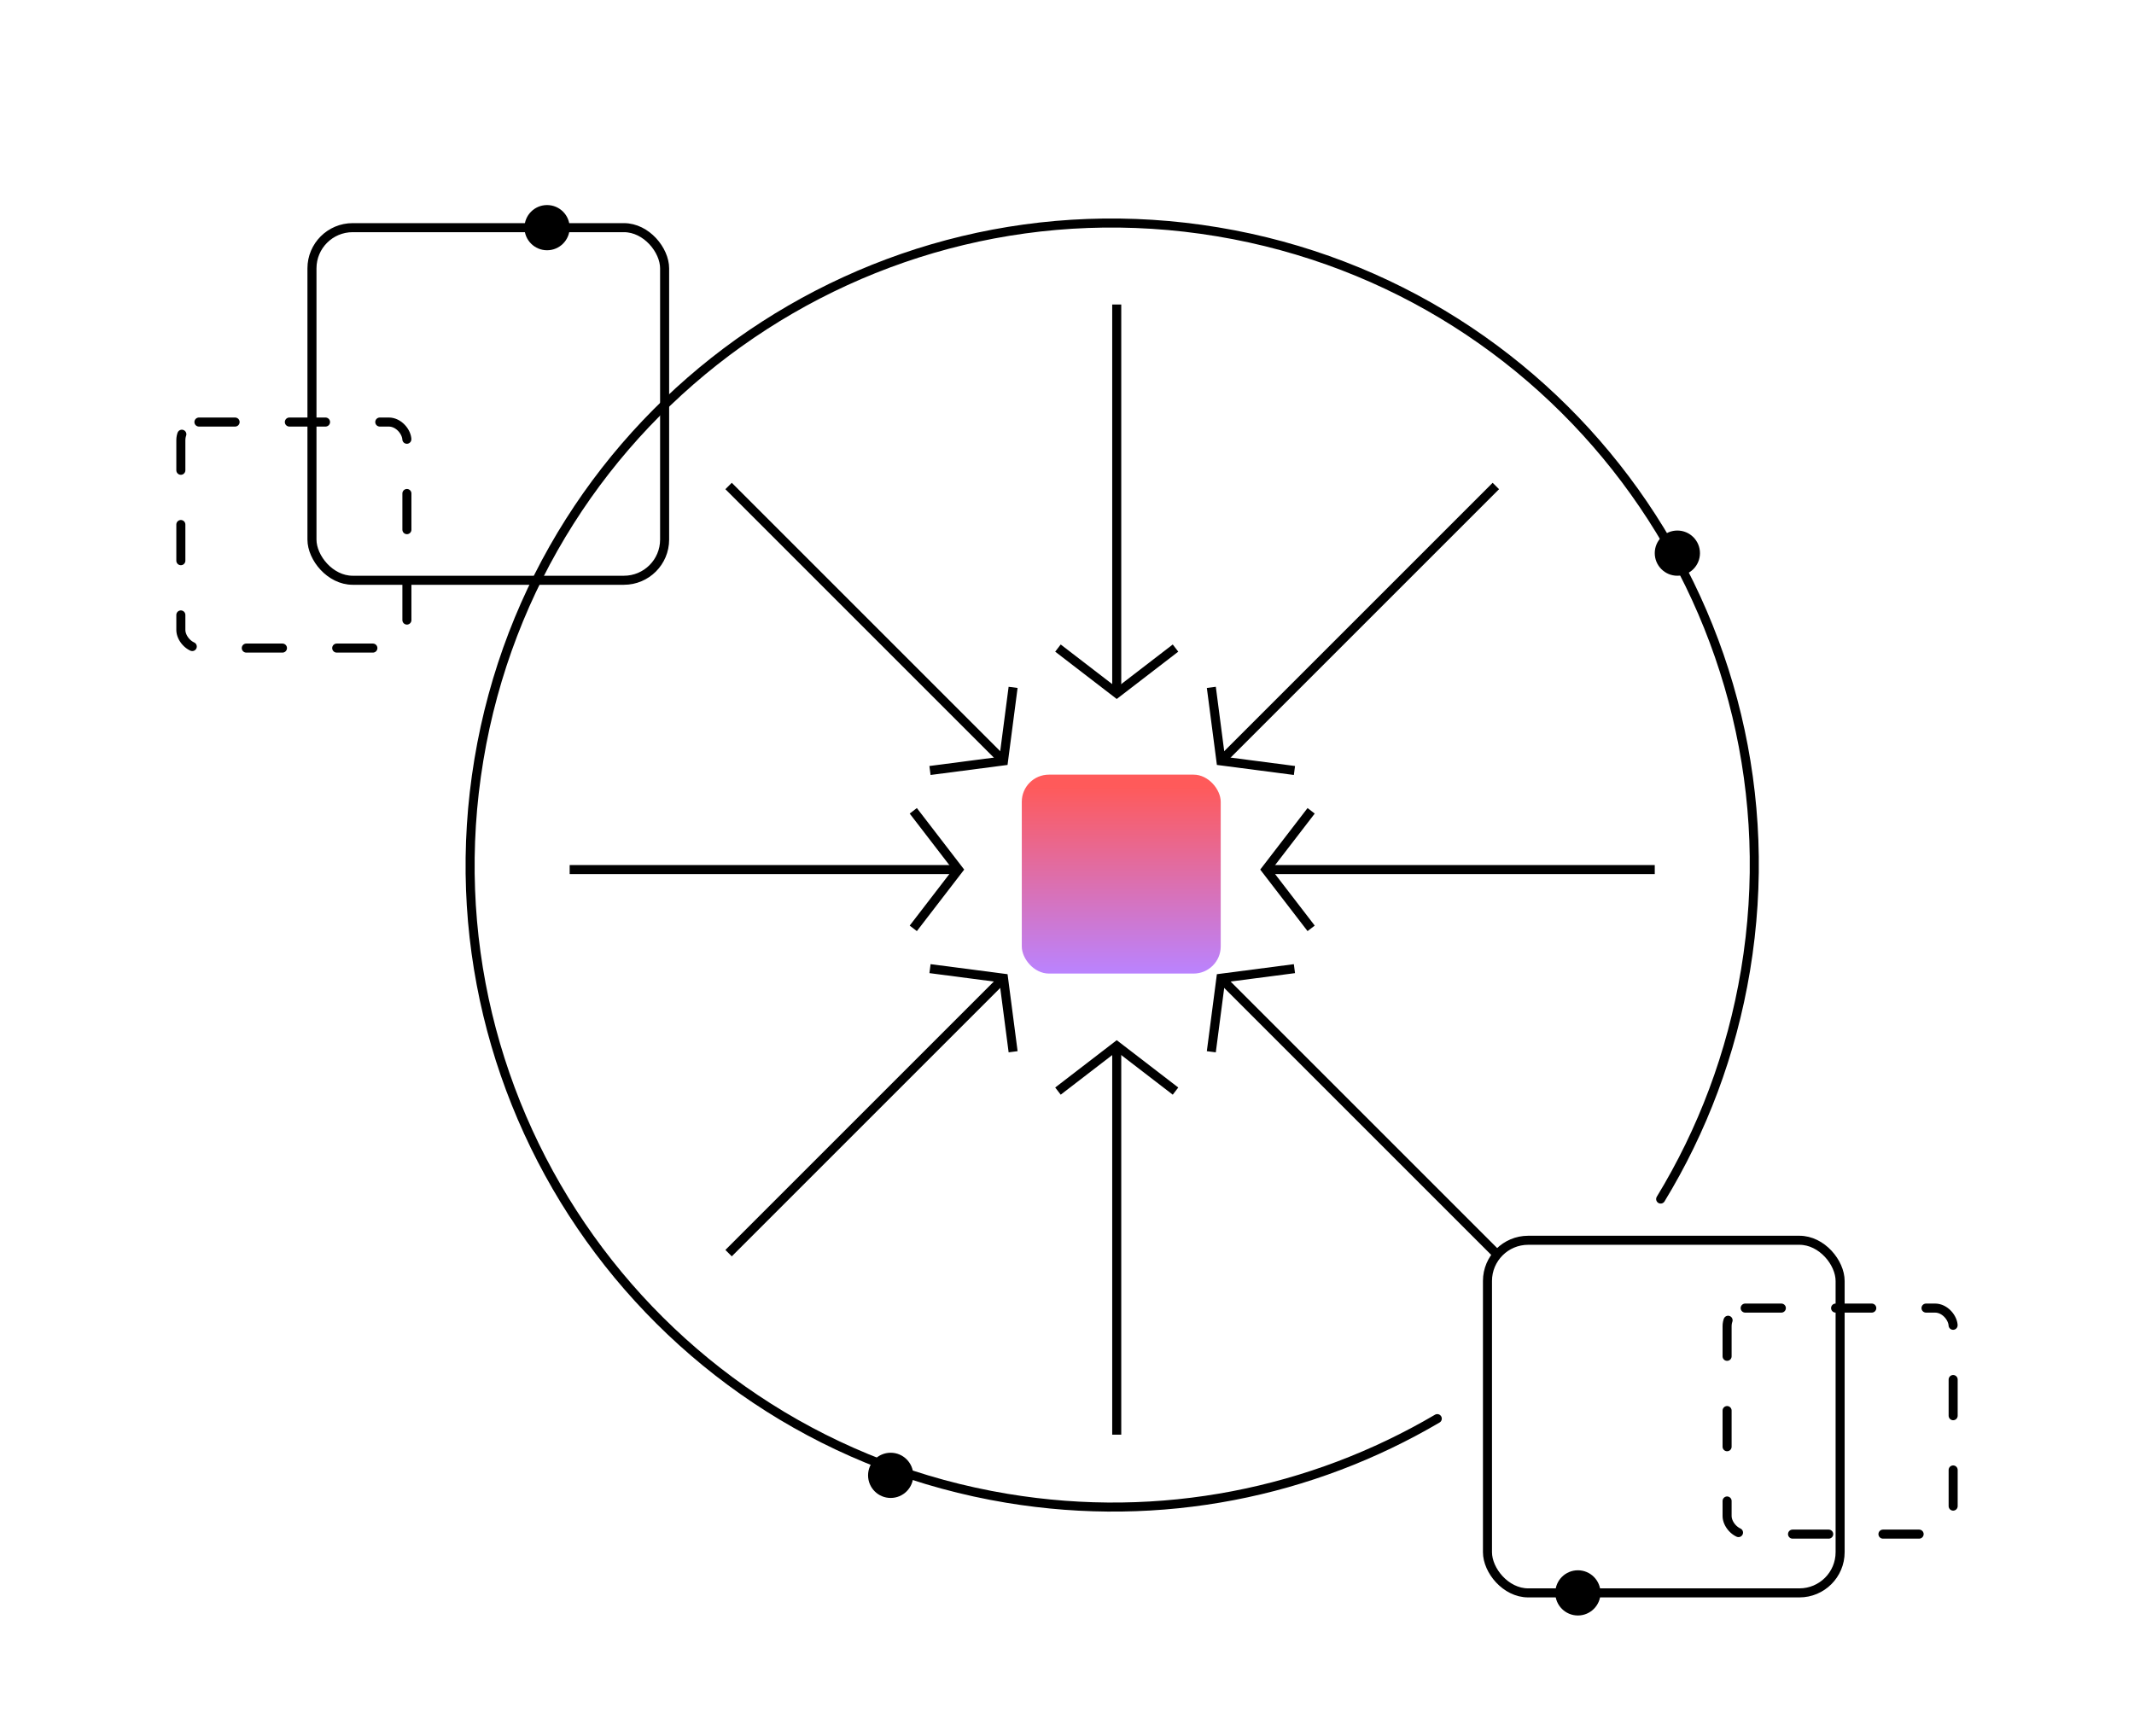<svg width="236" height="192" viewBox="0 0 236 192" fill="none" xmlns="http://www.w3.org/2000/svg">
<line x1="123.5" y1="33.68" x2="123.5" y2="76.68" stroke="black"/>
<path d="M117 71.68L123.5 76.68L130 71.68" stroke="black"/>
<line x1="123.5" y1="115.68" x2="123.5" y2="158.68" stroke="black"/>
<path d="M117 120.68L123.5 115.68L130 120.68" stroke="black"/>
<line x1="183" y1="96.18" x2="140" y2="96.18" stroke="black"/>
<path d="M145 89.68L140 96.18L145 102.68" stroke="black"/>
<line x1="106" y1="96.18" x2="63" y2="96.18" stroke="black"/>
<path d="M101 89.68L106 96.18L101 102.68" stroke="black"/>
<line x1="165.426" y1="138.604" x2="135.02" y2="108.198" stroke="black"/>
<path d="M143.152 107.137L135.021 108.197L133.96 116.329" stroke="black"/>
<line x1="110.978" y1="84.158" x2="80.573" y2="53.753" stroke="black"/>
<path d="M112.039 76.027L110.978 84.159L102.847 85.22" stroke="black"/>
<line x1="80.574" y1="138.603" x2="110.98" y2="108.198" stroke="black"/>
<path d="M112.041 116.328L110.98 108.196L102.849 107.136" stroke="black"/>
<line x1="135.021" y1="84.158" x2="165.427" y2="53.753" stroke="black"/>
<path d="M143.154 85.219L135.023 84.158L133.962 76.026" stroke="black"/>
<rect x="113" y="85.68" width="22" height="22" rx="3" fill="url(#paint0_linear_5072_33961)"/>
<path d="M183.654 132.621C188.247 125.084 191.503 116.558 193.039 107.317C199.467 68.635 173.32 32.066 134.638 25.639C95.956 19.211 59.388 45.358 52.96 84.039C46.532 122.721 72.679 159.29 111.361 165.718C128.439 168.556 145.106 165.044 158.949 156.906" stroke="black" stroke-linecap="round"/>
<rect x="164.5" y="137.18" width="39" height="39" rx="4.5" stroke="black"/>
<rect x="34.5" y="25.18" width="39" height="39" rx="4.5" stroke="black"/>
<rect x="191" y="144.68" width="25" height="25" rx="2" stroke="black" stroke-linecap="round" stroke-dasharray="4 6"/>
<rect x="20" y="46.68" width="25" height="25" rx="2" stroke="black" stroke-linecap="round" stroke-dasharray="4 6"/>
<circle cx="185.5" cy="61.18" r="2.5" fill="black"/>
<circle cx="98.5" cy="163.18" r="2.5" fill="black"/>
<circle cx="60.5" cy="25.18" r="2.5" fill="black"/>
<circle cx="174.5" cy="176.18" r="2.5" fill="black"/>
<defs>
<linearGradient id="paint0_linear_5072_33961" x1="124" y1="85.68" x2="124" y2="107.68" gradientUnits="userSpaceOnUse">
<stop offset="0.06" stop-color="#FF5A5A"/>
<stop offset="1" stop-color="#BA83FF"/>
</linearGradient>
</defs>
</svg>
